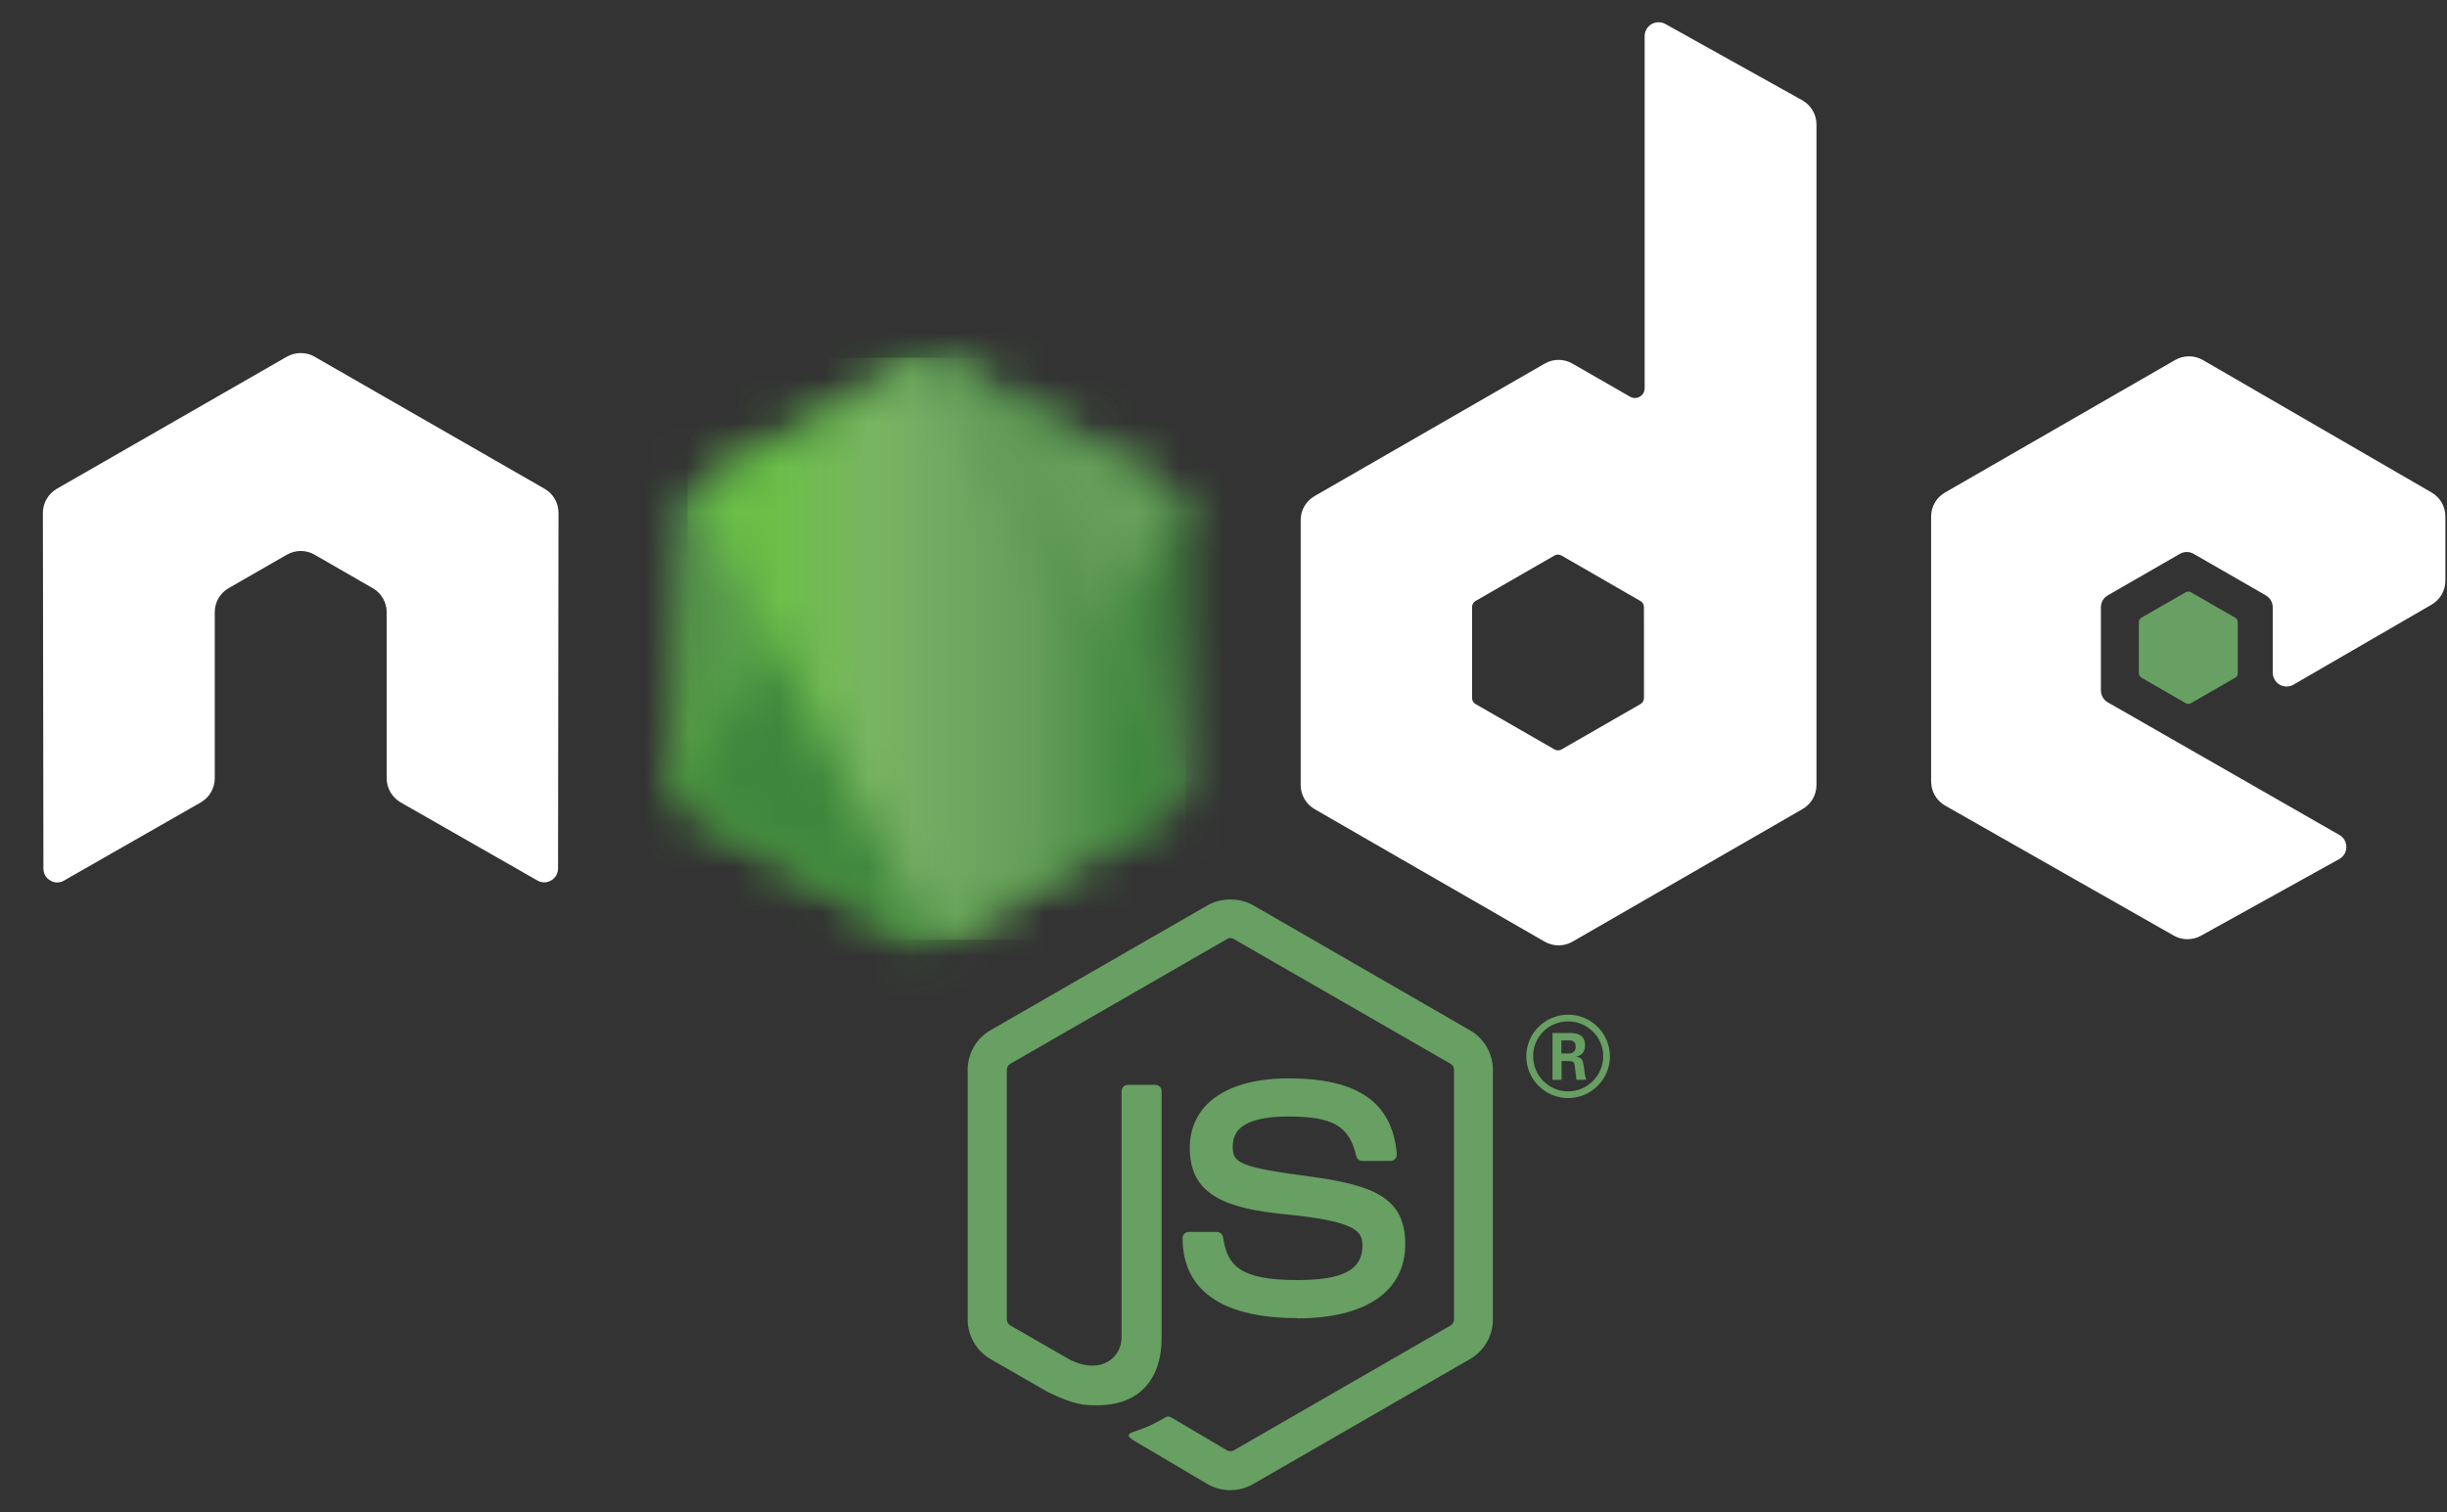 <svg width="55" height="34" viewBox="0 0 55 34" fill="none" xmlns="http://www.w3.org/2000/svg">
<rect x="0" y="0" width="55" height="34" fill="#333333" stroke="none"/>
<g clip-path="url(#clip0_13960_14682)">
<path d="M27.654 33.5C27.476 33.5 27.299 33.453 27.143 33.364L25.515 32.402C25.272 32.266 25.39 32.218 25.471 32.191C25.795 32.077 25.861 32.052 26.207 31.856C26.243 31.835 26.291 31.842 26.328 31.864L27.579 32.605C27.624 32.629 27.688 32.629 27.73 32.605L32.606 29.796C32.652 29.77 32.681 29.718 32.681 29.664V24.049C32.681 23.993 32.652 23.943 32.605 23.915L27.731 21.109C27.686 21.082 27.626 21.082 27.581 21.109L22.707 23.915C22.66 23.942 22.63 23.994 22.63 24.048V29.663C22.63 29.717 22.659 29.768 22.705 29.794L24.041 30.563C24.766 30.925 25.209 30.499 25.209 30.07V24.528C25.209 24.449 25.271 24.388 25.351 24.388H25.968C26.045 24.388 26.109 24.449 26.109 24.528V30.072C26.109 31.037 25.581 31.591 24.665 31.591C24.383 31.591 24.16 31.591 23.54 31.287L22.261 30.551C21.945 30.368 21.75 30.027 21.75 29.663V24.048C21.75 23.683 21.945 23.342 22.261 23.161L27.142 20.351C27.451 20.177 27.861 20.177 28.168 20.351L33.043 23.163C33.358 23.344 33.555 23.684 33.555 24.049V29.664C33.555 30.029 33.358 30.368 33.043 30.551L28.168 33.361C28.012 33.451 27.835 33.498 27.654 33.498" fill="#689F63"/>
<path d="M29.161 29.631C27.027 29.631 26.58 28.654 26.58 27.834C26.58 27.756 26.643 27.694 26.721 27.694H27.351C27.42 27.694 27.479 27.744 27.49 27.813C27.585 28.453 27.868 28.776 29.159 28.776C30.186 28.776 30.623 28.545 30.623 28.001C30.623 27.688 30.499 27.455 28.902 27.299C27.567 27.168 26.742 26.874 26.742 25.808C26.742 24.827 27.572 24.242 28.962 24.242C30.523 24.242 31.297 24.783 31.395 25.945C31.398 25.985 31.384 26.024 31.357 26.053C31.33 26.081 31.292 26.098 31.253 26.098H30.62C30.554 26.098 30.496 26.052 30.483 25.989C30.33 25.315 29.962 25.099 28.96 25.099C27.838 25.099 27.707 25.489 27.707 25.782C27.707 26.136 27.861 26.239 29.375 26.439C30.874 26.638 31.585 26.918 31.585 27.969C31.585 29.029 30.699 29.637 29.154 29.637M35.094 23.682H35.257C35.391 23.682 35.417 23.588 35.417 23.533C35.417 23.389 35.318 23.389 35.263 23.389H35.095L35.094 23.682ZM34.895 23.221H35.257C35.382 23.221 35.626 23.221 35.626 23.499C35.626 23.693 35.501 23.733 35.427 23.757C35.572 23.767 35.582 23.862 35.601 23.996C35.611 24.08 35.627 24.225 35.656 24.274H35.433C35.427 24.225 35.393 23.957 35.393 23.942C35.378 23.883 35.357 23.853 35.283 23.853H35.099V24.275H34.895V23.221ZM34.459 23.745C34.459 24.181 34.812 24.534 35.245 24.534C35.682 24.534 36.035 24.174 36.035 23.745C36.035 23.308 35.677 22.961 35.244 22.961C34.816 22.961 34.458 23.303 34.458 23.744M36.186 23.747C36.186 24.264 35.763 24.685 35.246 24.685C34.733 24.685 34.306 24.269 34.306 23.747C34.306 23.216 34.743 22.81 35.246 22.81C35.753 22.81 36.185 23.218 36.185 23.747" fill="#689F63"/>
<path fill-rule="evenodd" clip-rule="evenodd" d="M12.553 11.529C12.553 11.305 12.435 11.099 12.241 10.988L7.071 8.019C6.983 7.968 6.885 7.942 6.786 7.938H6.733C6.634 7.942 6.536 7.968 6.447 8.019L1.277 10.988C1.084 11.1 0.964 11.306 0.964 11.53L0.976 19.525C0.976 19.636 1.033 19.739 1.131 19.794C1.226 19.853 1.346 19.853 1.441 19.794L4.514 18.038C4.709 17.923 4.827 17.719 4.827 17.497V13.762C4.827 13.539 4.945 13.333 5.139 13.222L6.447 12.47C6.545 12.414 6.651 12.386 6.76 12.386C6.867 12.386 6.976 12.414 7.071 12.47L8.378 13.222C8.572 13.333 8.691 13.539 8.691 13.761V17.496C8.691 17.718 8.811 17.923 9.004 18.037L12.076 19.792C12.172 19.85 12.292 19.85 12.388 19.792C12.483 19.738 12.543 19.634 12.543 19.523L12.553 11.529ZM36.951 15.692C36.951 15.748 36.921 15.799 36.873 15.827L35.097 16.848C35.049 16.876 34.989 16.876 34.941 16.848L33.165 15.827C33.116 15.799 33.087 15.748 33.087 15.692V13.646C33.087 13.59 33.116 13.539 33.164 13.511L34.939 12.488C34.987 12.46 35.047 12.46 35.096 12.488L36.872 13.511C36.921 13.539 36.95 13.59 36.95 13.646L36.951 15.692ZM37.431 0.539C37.334 0.486 37.216 0.487 37.12 0.543C37.025 0.599 36.966 0.701 36.966 0.812V8.729C36.966 8.807 36.925 8.879 36.857 8.918C36.79 8.957 36.706 8.957 36.638 8.918L35.343 8.174C35.15 8.062 34.913 8.062 34.719 8.174L29.547 11.152C29.354 11.263 29.235 11.469 29.235 11.69V17.649C29.235 17.872 29.354 18.076 29.547 18.189L34.719 21.169C34.912 21.28 35.15 21.28 35.344 21.169L40.516 18.187C40.709 18.075 40.828 17.871 40.828 17.648V2.798C40.828 2.571 40.705 2.364 40.507 2.253L37.431 0.539ZM54.654 13.592C54.846 13.481 54.964 13.275 54.964 13.054V11.61C54.964 11.387 54.846 11.182 54.653 11.071L49.514 8.094C49.32 7.982 49.082 7.982 48.888 8.094L43.717 11.072C43.523 11.184 43.405 11.389 43.405 11.611V17.568C43.405 17.792 43.526 17.999 43.72 18.11L48.858 21.032C49.047 21.14 49.279 21.141 49.47 21.035L52.578 19.312C52.676 19.257 52.738 19.154 52.738 19.041C52.738 18.929 52.678 18.825 52.581 18.77L47.378 15.79C47.28 15.736 47.221 15.632 47.221 15.521V13.653C47.221 13.541 47.279 13.438 47.377 13.383L48.995 12.451C49.092 12.395 49.21 12.395 49.307 12.451L50.926 13.383C51.023 13.438 51.083 13.541 51.083 13.652V15.121C51.083 15.232 51.143 15.335 51.239 15.392C51.336 15.446 51.455 15.446 51.551 15.39L54.654 13.592Z" fill="white"/>
<path fill-rule="evenodd" clip-rule="evenodd" d="M49.126 13.314C49.162 13.292 49.208 13.292 49.245 13.314L50.238 13.885C50.275 13.906 50.297 13.946 50.297 13.988V15.132C50.297 15.175 50.275 15.214 50.238 15.236L49.245 15.807C49.208 15.829 49.162 15.829 49.126 15.807L48.134 15.236C48.096 15.214 48.073 15.175 48.073 15.132V13.988C48.073 13.946 48.095 13.906 48.133 13.885L49.126 13.314Z" fill="#689F63"/>
<mask id="mask0_13960_14682" style="mask-type:luminance" maskUnits="userSpaceOnUse" x="15" y="8" width="12" height="14">
<path d="M20.584 8.123L15.441 11.085C15.248 11.196 15.13 11.401 15.13 11.622V17.55C15.13 17.771 15.248 17.976 15.441 18.087L20.584 21.051C20.777 21.161 21.014 21.161 21.206 21.051L26.348 18.087C26.54 17.976 26.658 17.771 26.658 17.55V11.622C26.658 11.401 26.54 11.196 26.347 11.085L21.205 8.123C21.109 8.068 21.001 8.041 20.894 8.041C20.787 8.041 20.679 8.068 20.583 8.123" fill="white"/>
</mask>
<g mask="url(#mask0_13960_14682)">
<path d="M31.855 10.582L17.363 3.495L9.933 18.619L24.424 25.708L31.855 10.582Z" fill="url(#paint0_linear_13960_14682)"/>
</g>
<mask id="mask1_13960_14682" style="mask-type:luminance" maskUnits="userSpaceOnUse" x="15" y="8" width="12" height="14">
<path d="M15.258 17.926C15.307 17.99 15.368 18.045 15.441 18.087L19.852 20.629L20.587 21.051C20.697 21.114 20.823 21.141 20.945 21.132C20.986 21.128 21.027 21.121 21.068 21.109L26.492 11.2C26.45 11.155 26.401 11.117 26.347 11.085L22.98 9.145L21.2 8.123C21.149 8.094 21.094 8.073 21.038 8.058L15.258 17.926Z" fill="white"/>
</mask>
<g mask="url(#mask1_13960_14682)">
<path d="M8.992 12.679L19.225 26.498L32.757 16.521L22.524 2.703L8.992 12.679Z" fill="url(#paint1_linear_13960_14682)"/>
</g>
<mask id="mask2_13960_14682" style="mask-type:luminance" maskUnits="userSpaceOnUse" x="15" y="8" width="12" height="14">
<path d="M20.833 8.044C20.746 8.053 20.662 8.079 20.584 8.123L15.456 11.077L20.986 21.127C21.063 21.116 21.138 21.09 21.207 21.051L26.349 18.087C26.508 17.995 26.617 17.839 26.65 17.663L21.013 8.054C20.971 8.046 20.93 8.042 20.887 8.042C20.87 8.042 20.853 8.043 20.836 8.044" fill="white"/>
</mask>
<g mask="url(#mask2_13960_14682)">
<path d="M15.456 8.042V21.127H26.648V8.042H15.456Z" fill="url(#paint2_linear_13960_14682)"/>
</g>
</g>
<defs>
<linearGradient id="paint0_linear_13960_14682" x1="24.605" y1="7.027" x2="17.201" y2="22.164" gradientUnits="userSpaceOnUse">
<stop offset="0.3" stop-color="#3E863D"/>
<stop offset="0.5" stop-color="#55934F"/>
<stop offset="0.8" stop-color="#5AAD45"/>
</linearGradient>
<linearGradient id="paint1_linear_13960_14682" x1="14.17" y1="19.668" x2="27.682" y2="9.662" gradientUnits="userSpaceOnUse">
<stop offset="0.57" stop-color="#3E863D"/>
<stop offset="0.72" stop-color="#619857"/>
<stop offset="1" stop-color="#76AC64"/>
</linearGradient>
<linearGradient id="paint2_linear_13960_14682" x1="15.46" y1="14.585" x2="26.65" y2="14.585" gradientUnits="userSpaceOnUse">
<stop offset="0.16" stop-color="#6BBF47"/>
<stop offset="0.38" stop-color="#79B461"/>
<stop offset="0.47" stop-color="#75AC64"/>
<stop offset="0.7" stop-color="#659E5A"/>
<stop offset="0.9" stop-color="#3E863D"/>
</linearGradient>
<clipPath id="clip0_13960_14682">
<rect width="54" height="33" fill="white" transform="translate(0.964 0.5)"/>
</clipPath>
</defs>
</svg>
